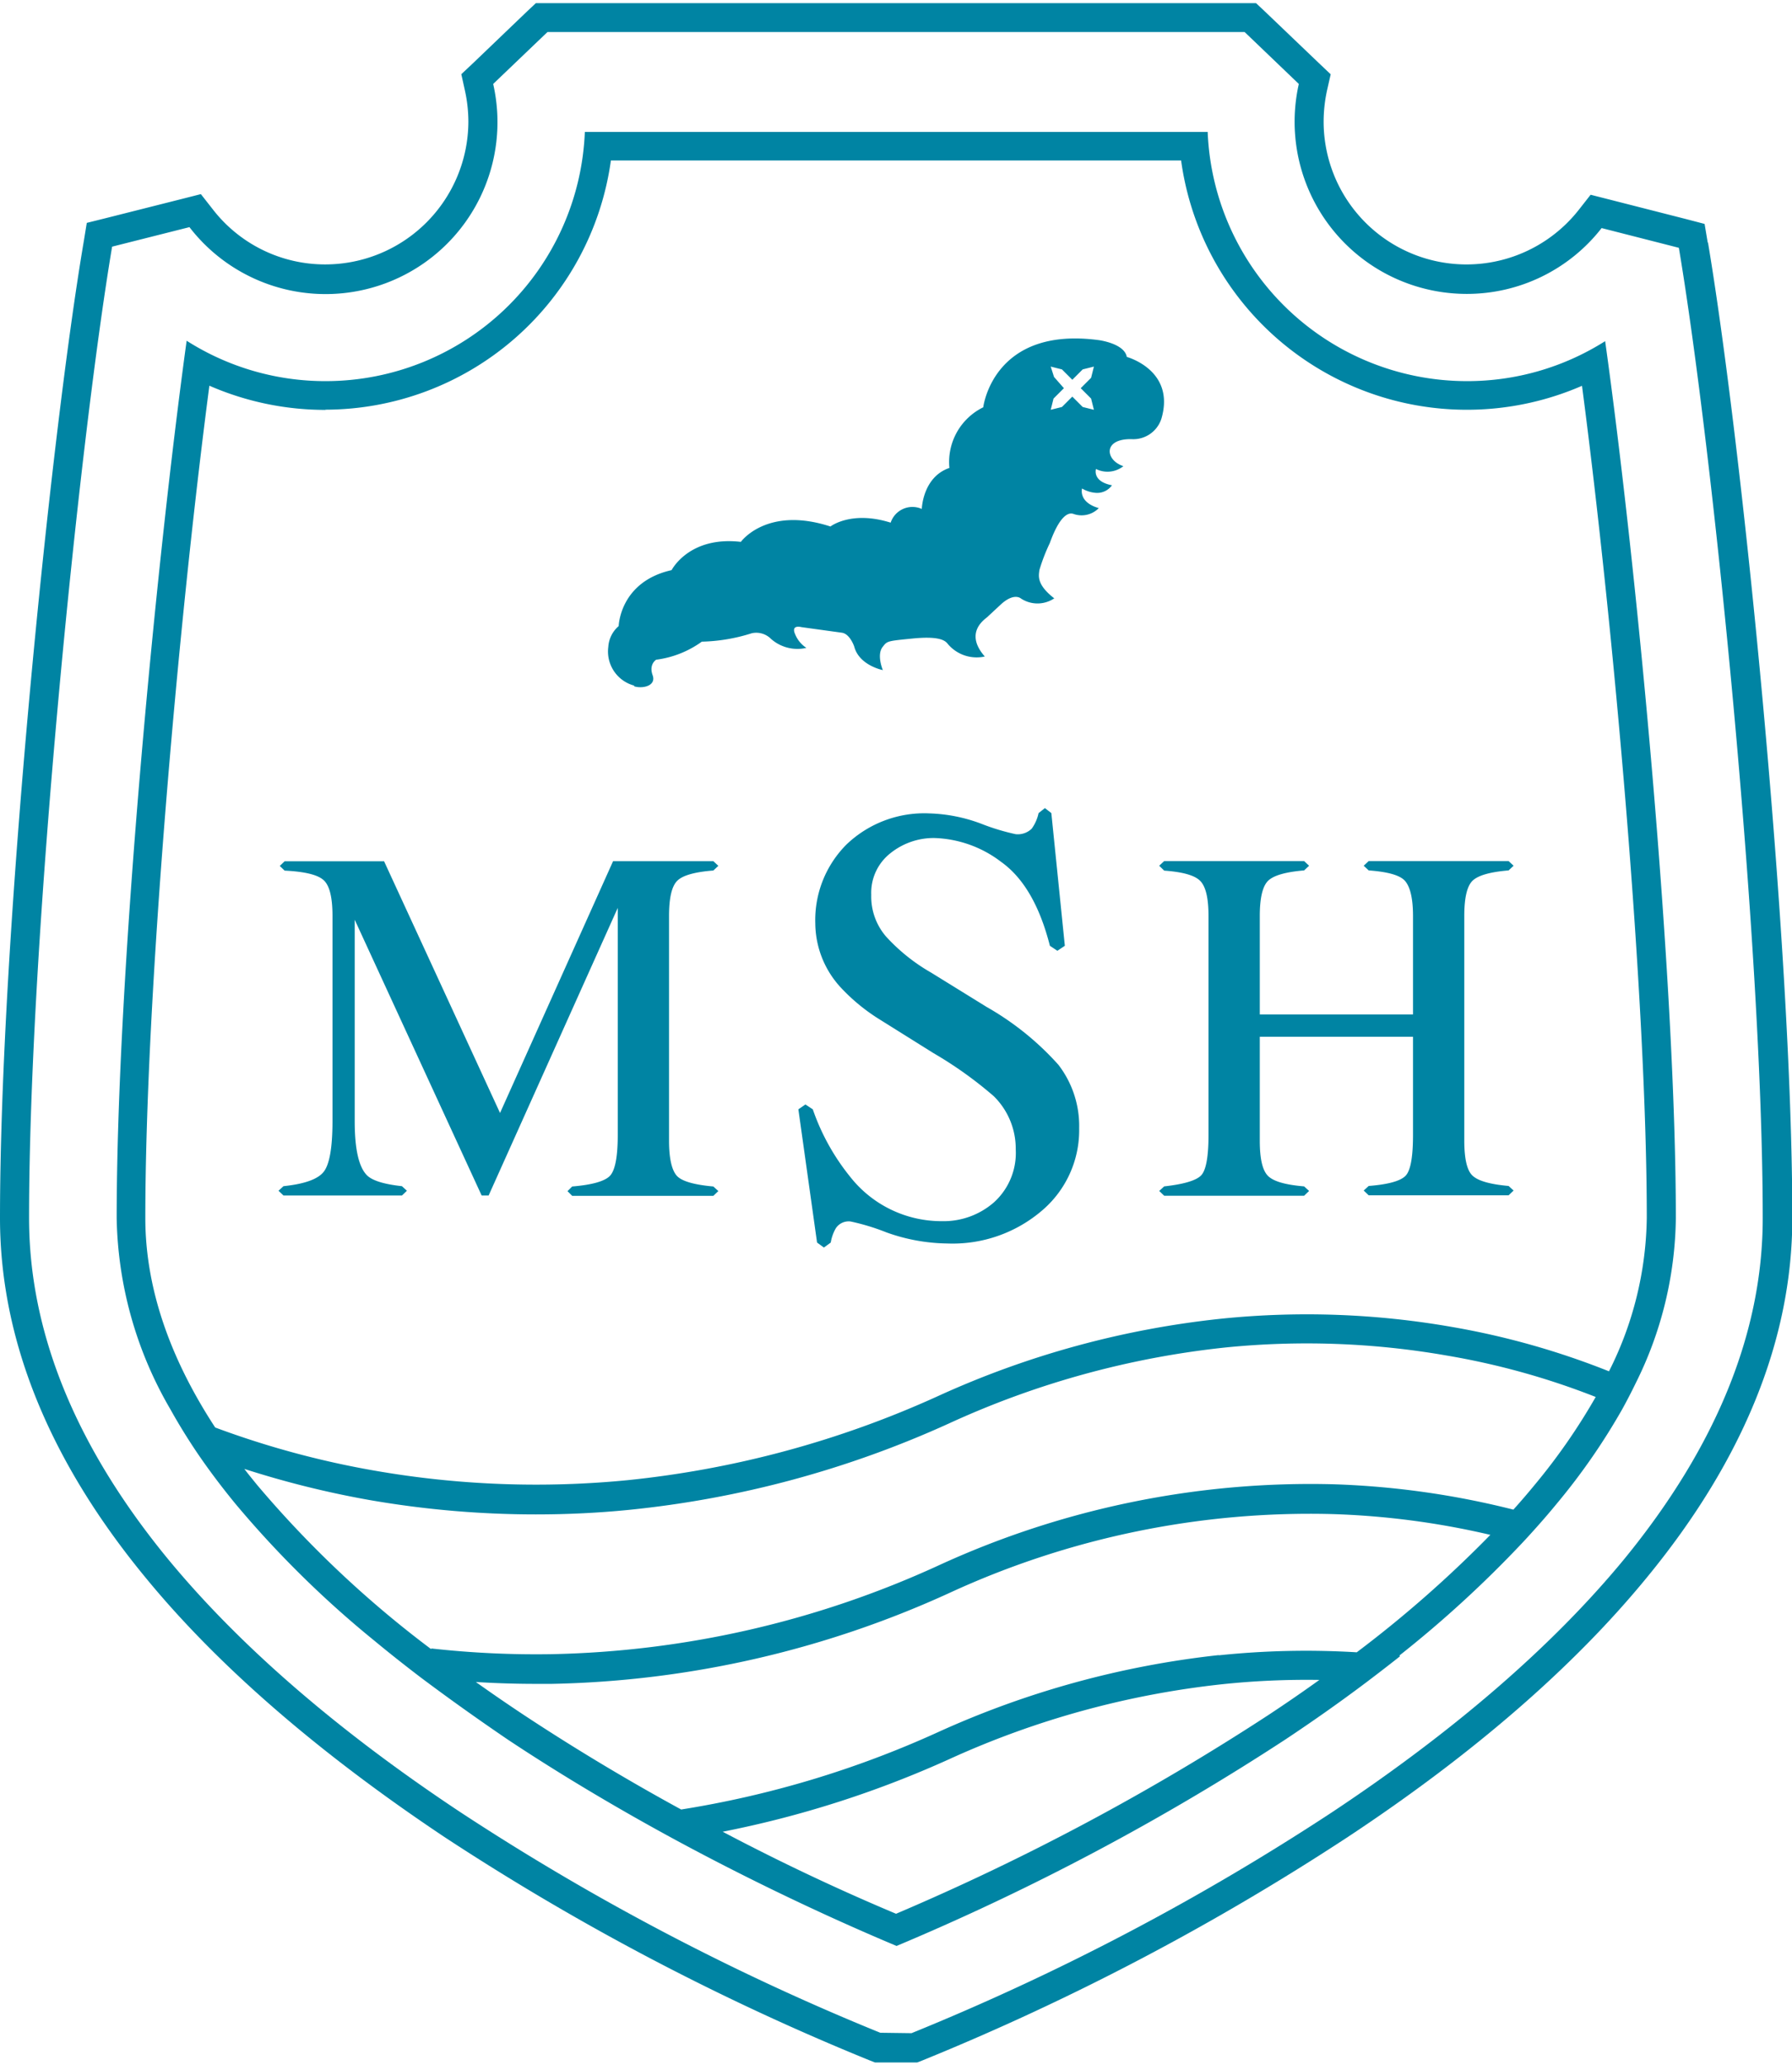 <?xml version="1.0"?>
<svg xmlns="http://www.w3.org/2000/svg" viewBox="0 0 172.63 198.26" width="125" height="144">
  <defs>
    <style>
      .cls-1{fill:#0084a3}
    </style>
  </defs>
  <g id="Ebene_2" data-name="Ebene 2">
    <g id="Ebene_1-2" data-name="Ebene 1">
      <path class="cls-1" d="M31.17 112.56c-.57.71-1.86 1.16-3.86 1.37l-.48.44.48.46h11.41l.48-.46-.48-.44c-1.76-.19-2.89-.55-3.39-1.07-.78-.81-1.16-2.54-1.16-5.2V88.27l12.23 26.56h.67l12.44-27.7V109q0 3.07-.72 3.9c-.48.54-1.71.9-3.67 1.06l-.45.45.45.45h13.6l.48-.46-.48-.44c-1.8-.16-3-.49-3.49-1s-.78-1.63-.78-3.4V87.91c0-1.73.26-2.85.78-3.38s1.69-.86 3.49-1l.48-.45-.48-.45h-9.66l-10.89 24.25L37 82.64h-9.58l-.47.45.47.45c2 .1 3.22.41 3.78.94s.83 1.67.83 3.43v19.75c0 2.56-.29 4.2-.86 4.9M95 96.64l-5.29-3.27a17.89 17.89 0 01-4.37-3.5 5.9 5.9 0 01-1.41-4 4.84 4.84 0 011.84-4A6.66 6.66 0 0190 80.4a11.13 11.13 0 016.43 2.29q3.24 2.3 4.71 8.09l.72.48.72-.48-1.3-12.78-.62-.48-.61.48a4 4 0 01-.66 1.5 1.92 1.92 0 01-1.55.53 21.22 21.22 0 01-3.3-1 15.4 15.4 0 00-5-1 10.84 10.84 0 00-8 3 10.3 10.3 0 00-3 7.59 9.2 9.2 0 002.56 6.29 18.28 18.28 0 003.7 3l5.13 3.21a38.12 38.12 0 015.81 4.15 7.1 7.1 0 012.11 5.12 6.42 6.42 0 01-2.09 5.09 7.37 7.37 0 01-5 1.82 11.19 11.19 0 01-8.88-4.3 21.4 21.4 0 01-3.58-6.47l-.71-.47-.68.47 1.8 12.83.66.48.66-.48a4 4 0 01.49-1.38 1.48 1.48 0 011.42-.65 21.53 21.53 0 013.48 1.06 17.94 17.94 0 005.84 1.06 13.24 13.24 0 009.13-3.18 10.15 10.15 0 003.57-7.91 9.66 9.66 0 00-2-6.12 27.49 27.49 0 00-7-5.62M112.15 83.54c1.79.13 2.95.45 3.48 1s.79 1.65.79 3.39V109c0 2.1-.24 3.4-.71 3.89s-1.66.85-3.56 1.06l-.48.44.48.46h13.48l.48-.46-.48-.44c-1.78-.15-2.93-.47-3.47-1s-.8-1.64-.8-3.41v-10h14.76V109c0 2.1-.23 3.4-.7 3.91s-1.66.85-3.57 1l-.48.44.48.46h13.48l.48-.46-.48-.44q-2.69-.24-3.48-1c-.53-.49-.79-1.62-.79-3.39V87.91c0-1.74.26-2.87.79-3.39s1.69-.85 3.48-1l.48-.45-.48-.45h-13.48l-.48.45.48.45c1.8.13 3 .45 3.49 1s.78 1.65.78 3.39v9.48h-14.76v-9.48c0-1.74.27-2.87.8-3.39s1.69-.85 3.47-1l.48-.45-.48-.45h-13.48l-.48.45z"/>
      <path class="cls-1" d="M164.51 23.05l-.3-1.79-1.76-.46-7.45-1.9-1.77-.45-1.13 1.44a13.76 13.76 0 01-24.59-8.5 14.27 14.27 0 01.33-3l.35-1.54-1.15-1.09-5.23-5L121 0H51.62l-.82.77-5.22 5-1.14 1.07.34 1.54a14 14 0 01.34 3 13.79 13.79 0 01-13.77 13.78 13.67 13.67 0 01-10.87-5.33l-1.13-1.44-1.77.45-7.45 1.88-1.77.44-.3 1.84C4.81 42.16 0 90.09 0 117c0 11.67 4.7 23.31 14 34.6 7 8.54 16.71 16.93 28.8 25a238.06 238.06 0 0041 21.53l.49.19h4.07l.49-.19a238.53 238.53 0 0041-21.53c12.1-8 21.79-16.42 28.81-25 9.28-11.29 14-22.93 14-34.6 0-26.47-4.85-74.48-8.12-93.93M84.8 195.46a234.7 234.7 0 01-40.46-21.25C32.47 166.34 23 158.12 16.15 149.8 7.29 139 2.8 128 2.8 117c0-26.75 4.79-74.45 8-93.55l7.45-1.88A16.56 16.56 0 0047.51 7.78l5.23-5h67.16l5.22 5A16.58 16.58 0 00141.29 28a16.45 16.45 0 0013-6.34l7.44 1.9c3.26 19.35 8.08 67.13 8.08 93.46 0 11-4.49 22-13.34 32.82-6.85 8.32-16.33 16.54-28.19 24.41a234.59 234.59 0 01-40.47 21.25z"/>
      <path class="cls-1" d="M134.81 159.13a109.56 109.56 0 0011.86-10.87c.72-.77 1.41-1.54 2.08-2.31q.66-.76 1.29-1.53a61.66 61.66 0 006.23-9q.69-1.25 1.29-2.49a36.42 36.42 0 003.88-15.9c0-23-3.73-62.48-6.81-84.48a24.81 24.81 0 01-13.34 3.85 25 25 0 01-24.95-24h-60a25 25 0 01-24.94 24 24.86 24.86 0 01-13.42-3.89c-3 21.83-6.74 61.24-6.74 84.52a37.75 37.75 0 005.17 18.38q1.14 2.05 2.53 4.12c1.11 1.64 2.35 3.29 3.7 4.94a98.13 98.13 0 0013.47 13.27c1.4 1.16 2.87 2.32 4.39 3.48q4 3 8.41 6c4.08 2.71 8.17 5.18 12.09 7.41 1.41.8 2.8 1.57 4.15 2.3 9.79 5.29 18 8.82 21.22 10.17a233.9 233.9 0 0037.45-19.88q4.11-2.73 7.79-5.5c1.11-.84 2.19-1.67 3.25-2.51M86.32 184c-3.19-1.34-9.32-4-16.7-7.9a99.45 99.45 0 0021.85-7 85.38 85.38 0 0126.23-7.2 77.81 77.81 0 019.4-.42q-2.35 1.69-4.88 3.36A230.65 230.65 0 0186.32 184m31.09-24.91a88.48 88.48 0 00-27.09 7.44 96 96 0 01-24.7 7.43c-4.84-2.64-10-5.7-15.21-9.14q-2.35-1.56-4.57-3.14c1.92.12 3.84.18 5.77.18h1.55a96.63 96.63 0 0038.31-8.76 82.92 82.92 0 0136.94-7.59 77.1 77.1 0 0115.16 2 113.41 113.41 0 01-12.87 11.31 80.89 80.89 0 00-13.29.29m-75.87-.59a102.11 102.11 0 01-16.79-15.84c-.41-.51-.82-1-1.21-1.52a91.27 91.27 0 0012.08 3 93.47 93.47 0 0016 1.38c3 0 6-.14 9-.44a98.15 98.15 0 0030.8-8.32 85.25 85.25 0 0126.58-7.31 78.34 78.34 0 0121.31.76 71.87 71.87 0 0114.41 4 58.77 58.77 0 01-5.8 8.37c-.68.83-1.39 1.66-2.13 2.48a81.15 81.15 0 00-17.25-2.44 85.74 85.74 0 00-38.18 7.84A93.82 93.82 0 0153.12 159a91.09 91.09 0 01-11.58-.55zM31.35 39.15a27.82 27.82 0 0027.5-24h54.93a27.79 27.79 0 0038.62 21.7c3.09 23.54 6.24 59.33 6.24 80.14a33.68 33.68 0 01-3.64 14.77 75.23 75.23 0 00-15.11-4.27 81.06 81.06 0 00-22.12-.81 87.78 87.78 0 00-27.44 7.48 95.63 95.63 0 01-29.84 8.08 90.46 90.46 0 01-24.26-.89 86.44 86.44 0 01-15.5-4.18C16.25 130.32 14 123.56 14 117c0-21.08 3.11-56.81 6.17-80.16a27.9 27.9 0 0011.19 2.33"/>
      <path class="cls-1" d="M61.06 65.78c.78.27 2.19 0 1.81-1.06s.34-1.49.34-1.49a9.61 9.61 0 004.4-1.74 17.08 17.08 0 004.81-.81 2 2 0 011.85.54 3.84 3.84 0 003.41.87 2.84 2.84 0 01-1.07-1.29c-.46-1 .59-.71.59-.71l3.91.54c.78.12 1.18 1.33 1.18 1.33.48 1.83 2.76 2.27 2.76 2.27s-.64-1.49 0-2.26c.42-.54.42-.54 2.84-.78s3.1.12 3.39.49a3.63 3.63 0 003.59 1.24c-2.06-2.34.09-3.64.24-3.8l1.28-1.19c1.28-1.19 1.94-.61 1.94-.61a2.9 2.9 0 003.23 0c-1.72-1.34-1.5-2.16-1.43-2.73a17.78 17.78 0 011-2.59c1.14-3.17 2.06-2.87 2.26-2.82a2.32 2.32 0 002.46-.55c-2-.58-1.61-1.89-1.61-1.89a3 3 0 001.23.41 1.75 1.75 0 001.65-.72c-1.93-.37-1.54-1.57-1.54-1.57a2.47 2.47 0 002.64-.27c-1.78-.58-2-2.7.87-2.6a2.84 2.84 0 002.8-2c1.35-4.66-3.34-5.92-3.34-5.92-.24-1.31-2.71-1.62-2.71-1.62-10.2-1.36-11.12 6.47-11.12 6.47a5.86 5.86 0 00-3.26 5.84c-2.58.88-2.66 3.95-2.66 3.95a2.21 2.21 0 00-3 1.32c-3.8-1.2-5.8.37-5.8.37-6.14-2-8.63 1.48-8.63 1.48-5-.58-6.67 2.72-6.67 2.72-5 1.12-5.1 5.39-5.1 5.39a2.88 2.88 0 00-1 2 3.4 3.4 0 002.52 3.74M101.54 36l-.32-1 1.08.27 1 1 1-1 1.08-.27-.27 1.08-1 1 1 1 .27 1.08-1.08-.27-1-1-1 1-1.08.27.27-1.08 1-1z"/>
    </g>
  </g>
</svg>
